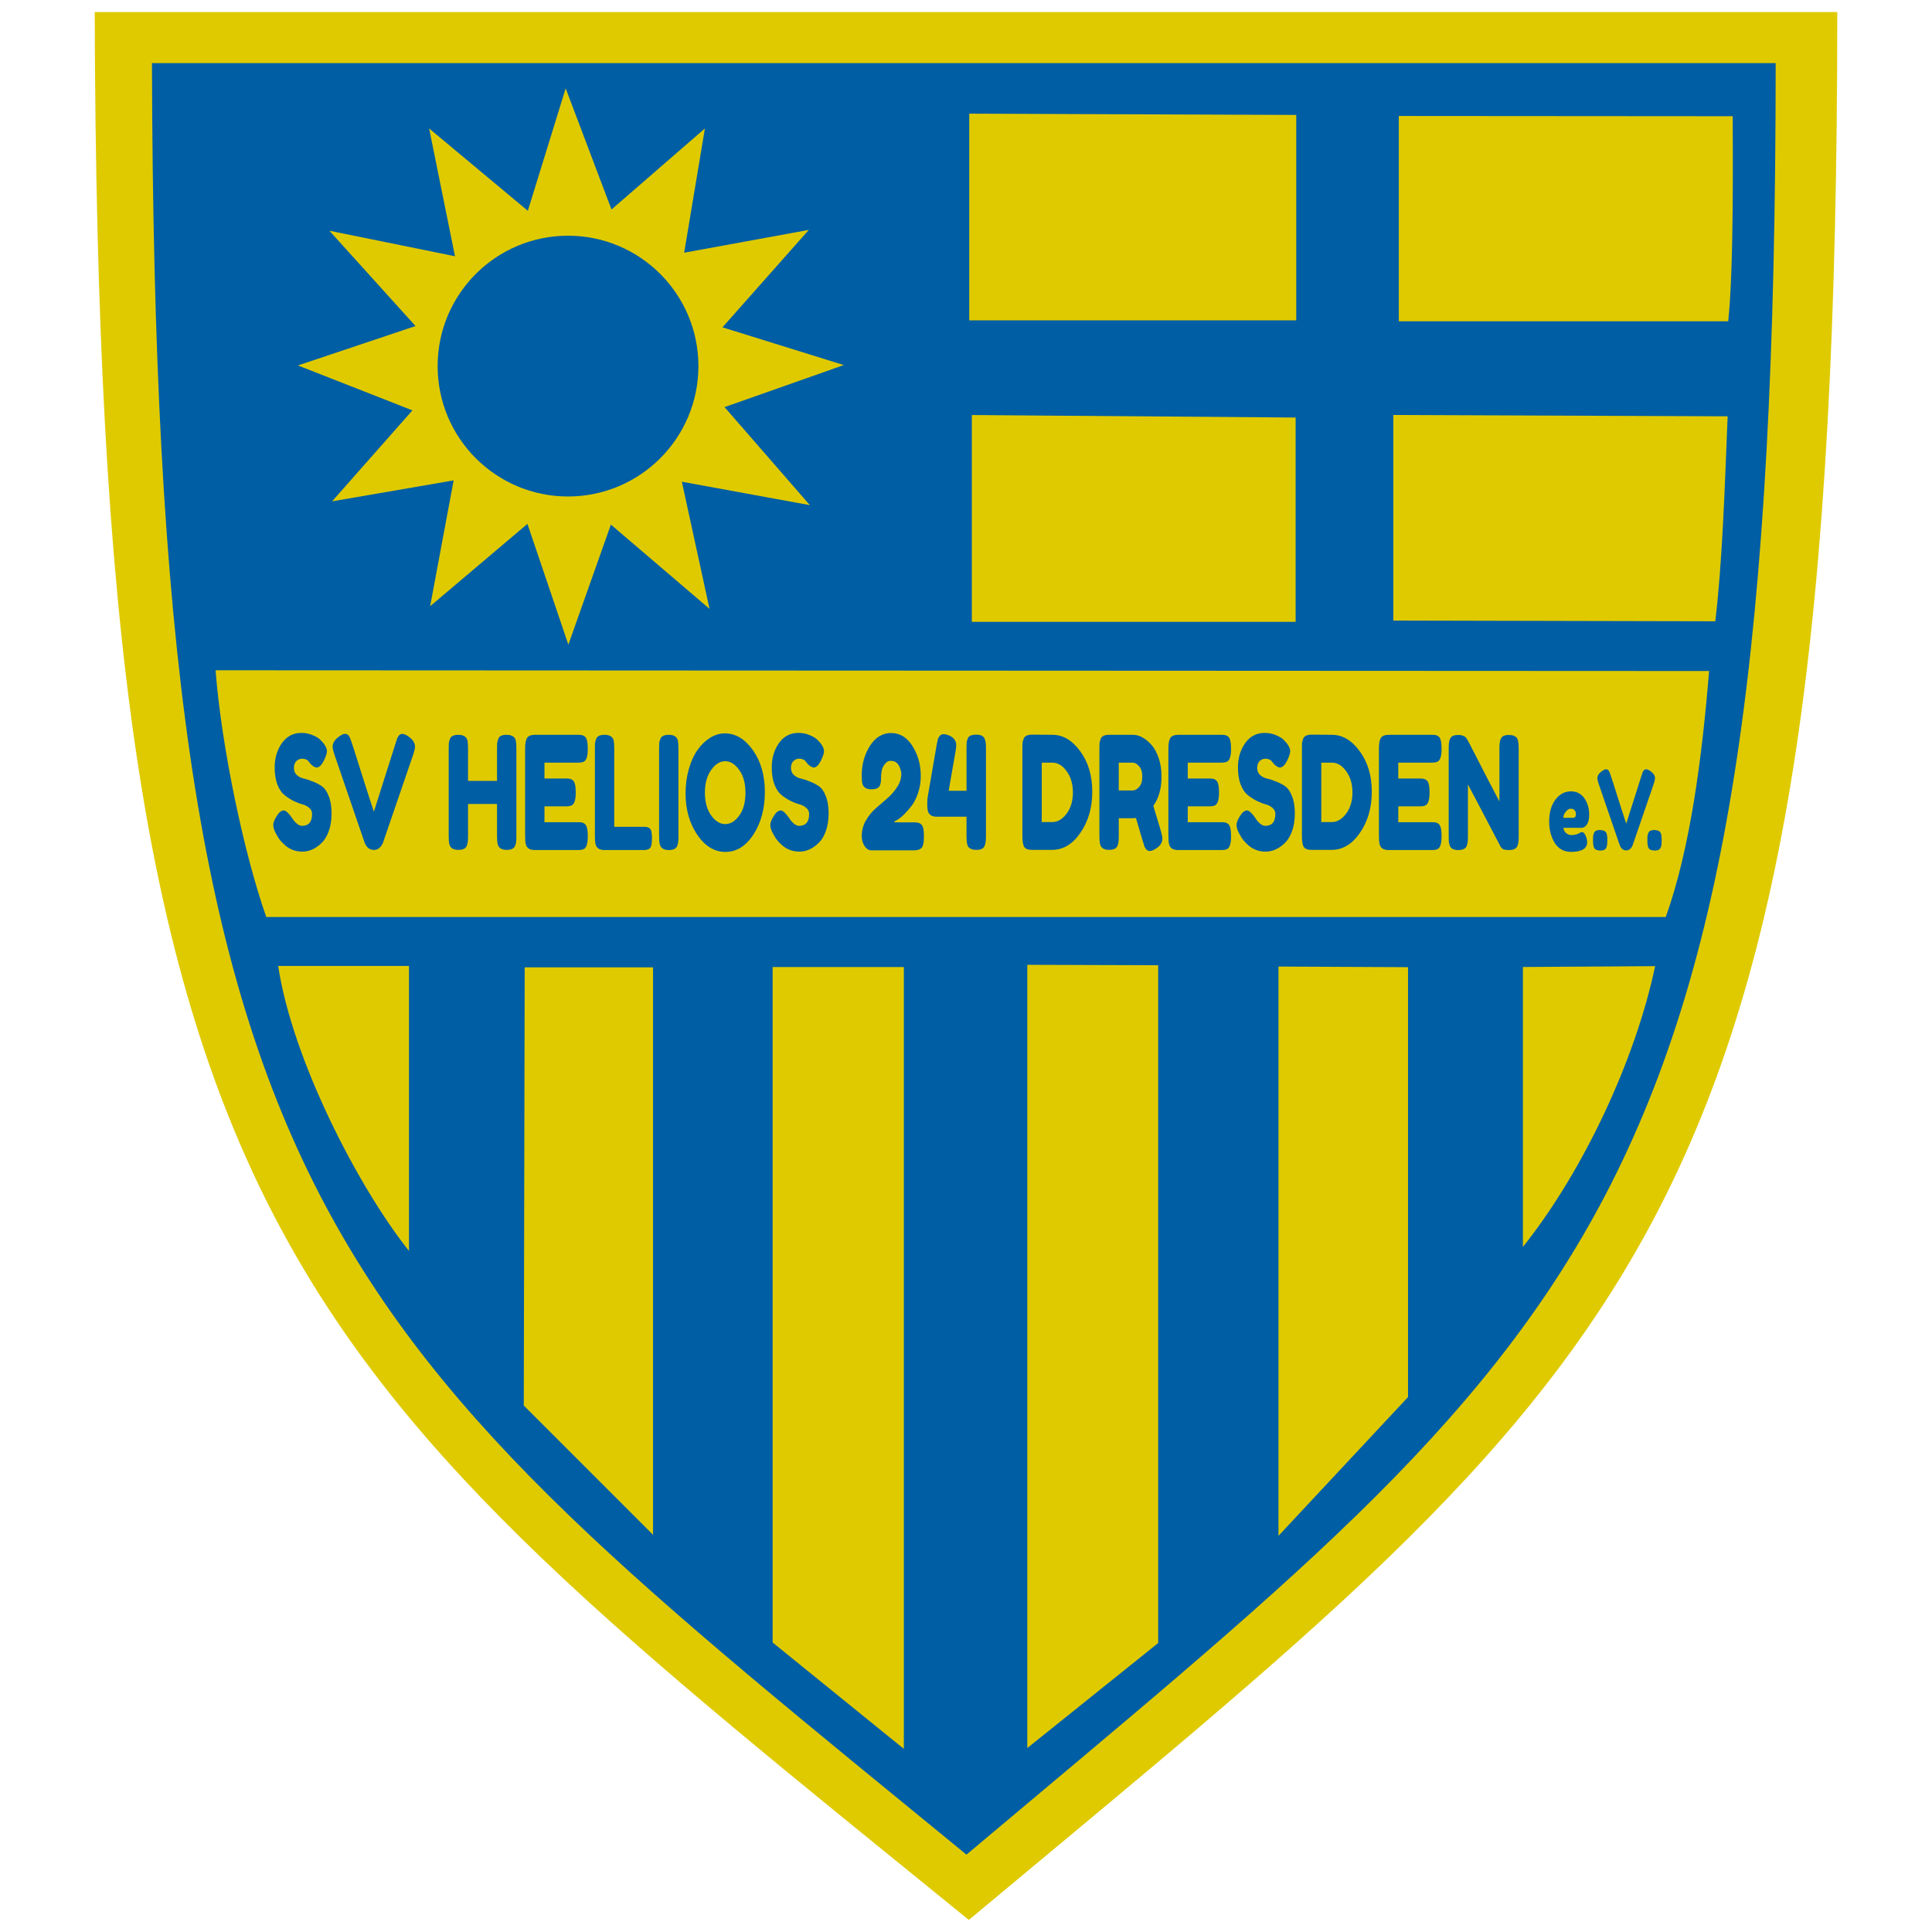 <?xml version="1.0" encoding="UTF-8" standalone="no"?>
<!-- Created with Inkscape (http://www.inkscape.org/) -->

<svg
   width="150mm"
   height="150mm"
   viewBox="0 0 150 150"
   version="1.1"
   id="svg5"
   inkscape:version="1.1.2 (0a00cf5339, 2022-02-04)"
   sodipodi:docname="logo.svg"
   inkscape:export-filename="/home/georg/Schreibtisch/favicon.png"
   inkscape:export-xdpi="22.860001"
   inkscape:export-ydpi="22.860001"
   xmlns:inkscape="http://www.inkscape.org/namespaces/inkscape"
   xmlns:sodipodi="http://sodipodi.sourceforge.net/DTD/sodipodi-0.dtd"
   xmlns="http://www.w3.org/2000/svg"
   xmlns:svg="http://www.w3.org/2000/svg">
  <sodipodi:namedview
     id="namedview7"
     pagecolor="#ffffff"
     bordercolor="#111111"
     borderopacity="1"
     inkscape:pageshadow="0"
     inkscape:pageopacity="0"
     inkscape:pagecheckerboard="1"
     inkscape:document-units="mm"
     showgrid="false"
     inkscape:zoom="0.88479686"
     inkscape:cx="101.15316"
     inkscape:cy="289.89705"
     inkscape:window-width="1845"
     inkscape:window-height="1146"
     inkscape:window-x="700"
     inkscape:window-y="134"
     inkscape:window-maximized="0"
     inkscape:current-layer="layer1" />
  <defs
     id="defs2" />
  <g
     inkscape:label="Ebene 1"
     inkscape:groupmode="layer"
     id="layer1">
    <path
       style="fill:#dfca00;fill-opacity:1;stroke:none;stroke-width:0.411px;stroke-linecap:butt;stroke-linejoin:miter;stroke-opacity:1"
       d="M 7.354,0.937 H 142.646 C 142.646,96.356 127.363,105.54 75.22,149.063 21.706,105.584 7.604,96.311 7.354,0.937 Z"
       id="path869"
       sodipodi:nodetypes="cccc" />
    <path
       style="fill:#005ea4;fill-opacity:1;stroke:none;stroke-width:0.384px;stroke-linecap:butt;stroke-linejoin:miter;stroke-opacity:1"
       d="M 11.798,4.902 H 137.863 c 0,89.599 -14.241,98.223 -62.827,139.091 C 25.172,103.166 12.031,94.458 11.798,4.902 Z"
       id="path869-3"
       sodipodi:nodetypes="cccc" />
    <g
       id="g11810"
       transform="matrix(1.553,0,0,1.553,-75.415,-115.96)">
      <path
         style="fill:#dfca00;fill-opacity:1;stroke:#dfca00;stroke-width:0.265px;stroke-linecap:butt;stroke-linejoin:miter;stroke-opacity:1"
         d="m 70.219,81.433 1.258,6.216 -6.081,-1.236 4.172,4.617 -5.724,1.918 5.56,2.182 -3.893,4.408 5.894,-1.016 -1.141,6.112 4.728,-4.001 1.986,5.858 2.063,-5.822 4.778,4.081 -1.342,-6.165 6.223,1.138 -4.144,-4.762 5.769,-2.034 -5.88,-1.829 4.197,-4.736 -6.039,1.104 1.007,-6.034 -4.535,3.934 -2.221,-5.874 -1.837,5.944 z"
         id="path6357"
         sodipodi:nodetypes="ccccccccccccccccccccccccc" />
    </g>
    <circle
       style="fill:#005ea4;fill-opacity:1;stroke:none;stroke-width:0.434;stroke-linecap:round;stroke-linejoin:bevel;stroke-opacity:0.604;paint-order:markers stroke fill"
       id="path7084"
       cx="44.101"
       cy="28.424"
       r="10.123" />
    <path
       style="fill:#dfca00;fill-opacity:1;stroke:none;stroke-width:0.411px;stroke-linecap:butt;stroke-linejoin:miter;stroke-opacity:1"
       d="M 21.598,74.996 H 31.753 V 97.122 C 27.792,92.142 22.687,82.242 21.598,74.996 Z"
       id="path2279"
       sodipodi:nodetypes="cccc" />
    <path
       style="fill:#dfca00;fill-opacity:1;stroke:none;stroke-width:0.411px;stroke-linecap:butt;stroke-linejoin:miter;stroke-opacity:1"
       d="M 40.737,75.104 H 50.702 V 119.161 L 40.666,109.124 Z"
       id="path2281" />
    <path
       style="fill:#dfca00;fill-opacity:1;stroke:none;stroke-width:0.411px;stroke-linecap:butt;stroke-linejoin:miter;stroke-opacity:1"
       d="M 59.986,75.081 V 127.523 l 10.188,8.258 V 75.079 Z"
       id="path2283" />
    <path
       style="fill:#dfca00;fill-opacity:1;stroke:none;stroke-width:0.411px;stroke-linecap:butt;stroke-linejoin:miter;stroke-opacity:1"
       d="m 79.759,74.907 v 60.811 l 10.162,-8.153 V 74.941 Z"
       id="path2285"
       sodipodi:nodetypes="ccccc" />
    <path
       style="fill:#dfca00;fill-opacity:1;stroke:none;stroke-width:0.411px;stroke-linecap:butt;stroke-linejoin:miter;stroke-opacity:1"
       d="M 99.261,75.043 V 119.24 L 109.319,108.467 V 75.091 Z"
       id="path2287" />
    <path
       style="fill:#dfca00;fill-opacity:1;stroke:none;stroke-width:0.411px;stroke-linecap:butt;stroke-linejoin:miter;stroke-opacity:1"
       d="m 118.238,75.077 v 21.734 c 4.656,-5.833 8.736,-14.501 10.265,-21.799 z"
       id="path2289"
       sodipodi:nodetypes="cccc" />
    <path
       style="fill:#dfca00;fill-opacity:1;stroke:none;stroke-width:0.411px;stroke-linecap:butt;stroke-linejoin:miter;stroke-opacity:1"
       d="m 17.192,52.04 115.503,0.057 c -0.555,6.727 -1.449,13.736 -3.365,19.101 H 20.674 C 18.96,66.334 17.206,58.078 16.736,52.042 Z"
       id="path2685"
       sodipodi:nodetypes="cccccc" />
    <path
       style="fill:#dfca00;fill-opacity:1;stroke:none;stroke-width:0.411px;stroke-linecap:butt;stroke-linejoin:miter;stroke-opacity:1"
       d="M 75.252,8.824 V 24.874 H 100.64 V 8.924 Z"
       id="path2687" />
    <path
       style="fill:#dfca00;fill-opacity:1;stroke:none;stroke-width:0.411px;stroke-linecap:butt;stroke-linejoin:miter;stroke-opacity:1"
       d="m 75.453,32.223 v 16.058 H 100.592 V 32.417 Z"
       id="path2689" />
    <path
       style="fill:#dfca00;fill-opacity:1;stroke:none;stroke-width:0.411px;stroke-linecap:butt;stroke-linejoin:miter;stroke-opacity:0.341"
       d="m 108.176,32.22 v 15.96 l 24.998,0.056 c 0.538,-4.503 0.723,-9.981 0.959,-15.914 z"
       id="path2691"
       sodipodi:nodetypes="ccccc" />
    <path
       style="fill:#dfca00;fill-opacity:1;stroke:none;stroke-width:0.411px;stroke-linecap:butt;stroke-linejoin:miter;stroke-opacity:0.442"
       d="M 108.603,9.005 V 24.944 h 25.574 c 0.458,-4.198 0.349,-13.887 0.349,-15.92 z"
       id="path2693"
       sodipodi:nodetypes="ccccc" />
    <g
       aria-label="SV HELIOS 24 DRESDEN"
       transform="scale(0.834,1.199)"
       id="text18215"
       style="font-size:10.181px;line-height:1.25;font-family:'Fredoka One';-inkscape-font-specification:'Fredoka One, Normal';letter-spacing:0px;word-spacing:0px;fill:#005ea4;stroke-width:0.255">
      <path
         d="m 25.703,53.995 q -0.265,-0.326 -0.265,-0.58 0,-0.265 0.438,-0.692 0.255,-0.244 0.54,-0.244 0.285,0 0.794,0.509 0.143,0.173 0.407,0.336 0.265,0.153 0.489,0.153 0.947,0 0.947,-0.774 0,-0.234 -0.265,-0.387 -0.255,-0.163 -0.641,-0.234 -0.387,-0.071 -0.835,-0.224 -0.448,-0.163 -0.835,-0.377 -0.387,-0.214 -0.652,-0.672 -0.255,-0.468 -0.255,-1.12 0,-0.896 0.662,-1.558 0.672,-0.672 1.822,-0.672 0.611,0 1.11,0.163 0.509,0.153 0.702,0.316 l 0.255,0.193 q 0.316,0.295 0.316,0.499 0,0.204 -0.244,0.56 -0.346,0.509 -0.713,0.509 -0.214,0 -0.529,-0.204 -0.031,-0.02 -0.122,-0.102 -0.081,-0.081 -0.153,-0.132 -0.214,-0.132 -0.55,-0.132 -0.326,0 -0.55,0.163 -0.214,0.153 -0.214,0.438 0,0.275 0.255,0.448 0.265,0.173 0.652,0.234 0.387,0.061 0.845,0.193 0.458,0.122 0.845,0.305 0.387,0.183 0.641,0.641 0.265,0.448 0.265,1.11 0,0.662 -0.265,1.171 -0.265,0.499 -0.692,0.774 -0.825,0.54 -1.761,0.54 -0.479,0 -0.906,-0.112 -0.428,-0.122 -0.692,-0.295 -0.54,-0.326 -0.753,-0.631 z"
         id="path841" />
      <path
         d="m 38.032,47.693 q 0.601,0.295 0.601,0.652 0,0.163 -0.153,0.489 l -2.81,5.701 q -0.112,0.224 -0.346,0.367 -0.224,0.132 -0.468,0.132 h -0.102 q -0.255,0 -0.489,-0.132 -0.224,-0.143 -0.336,-0.367 l -2.81,-5.701 q -0.153,-0.326 -0.153,-0.489 0,-0.356 0.601,-0.652 0.336,-0.173 0.509,-0.173 0.183,0 0.275,0.041 0.092,0.041 0.173,0.143 0.092,0.122 0.163,0.275 0.081,0.143 0.397,0.845 0.316,0.692 0.672,1.476 0.367,0.784 0.682,1.486 0.326,0.692 0.367,0.774 l 2.036,-4.459 q 0.081,-0.193 0.143,-0.305 0.183,-0.275 0.448,-0.275 0.265,0 0.601,0.173 z"
         id="path843" />
      <path
         d="m 46.38,47.856 q 0.081,-0.153 0.275,-0.214 0.193,-0.061 0.489,-0.061 0.295,0 0.468,0.051 0.173,0.051 0.265,0.122 0.092,0.071 0.143,0.204 0.051,0.173 0.051,0.529 v 5.65 q 0,0.234 -0.02,0.356 -0.01,0.112 -0.092,0.265 -0.143,0.275 -0.794,0.275 -0.713,0 -0.835,-0.377 -0.061,-0.173 -0.061,-0.529 v -2.067 h -2.698 v 2.077 q 0,0.234 -0.02,0.356 -0.01,0.112 -0.092,0.265 -0.143,0.275 -0.794,0.275 -0.713,0 -0.835,-0.377 -0.061,-0.173 -0.061,-0.529 v -5.65 q 0,-0.234 0.01,-0.346 0.02,-0.122 0.102,-0.275 0.143,-0.275 0.794,-0.275 0.713,0 0.845,0.377 0.051,0.173 0.051,0.529 v 2.077 h 2.698 v -2.087 q 0,-0.234 0.01,-0.346 0.02,-0.122 0.102,-0.275 z"
         id="path845" />
      <path
         d="m 50.687,53.241 h 3.136 q 0.234,0 0.346,0.02 0.122,0.01 0.275,0.092 0.275,0.143 0.275,0.794 0,0.713 -0.377,0.835 -0.173,0.061 -0.529,0.061 h -4.032 q -0.713,0 -0.835,-0.387 -0.061,-0.163 -0.061,-0.519 v -5.661 q 0,-0.519 0.193,-0.702 0.193,-0.193 0.733,-0.193 h 4.011 q 0.234,0 0.346,0.02 0.122,0.01 0.275,0.092 0.275,0.143 0.275,0.794 0,0.713 -0.377,0.835 -0.173,0.061 -0.529,0.061 h -3.126 v 1.028 h 2.016 q 0.234,0 0.346,0.02 0.122,0.01 0.275,0.092 0.275,0.143 0.275,0.794 0,0.713 -0.387,0.835 -0.173,0.061 -0.529,0.061 h -1.995 z"
         id="path847" />
      <path
         d="m 57.182,53.537 h 2.769 q 0.336,0 0.489,0.081 0.153,0.071 0.204,0.234 0.051,0.163 0.051,0.438 0,0.265 -0.051,0.428 -0.051,0.163 -0.173,0.224 -0.193,0.102 -0.529,0.102 h -3.665 q -0.713,0 -0.835,-0.387 -0.061,-0.163 -0.061,-0.519 v -5.661 q 0,-0.234 0.01,-0.346 0.02,-0.122 0.102,-0.275 0.143,-0.275 0.794,-0.275 0.713,0 0.845,0.377 0.051,0.173 0.051,0.529 z"
         id="path849" />
      <path
         d="m 61.357,48.477 q 0,-0.234 0.01,-0.346 0.02,-0.122 0.102,-0.275 0.143,-0.275 0.794,-0.275 0.713,0 0.845,0.377 0.051,0.173 0.051,0.529 v 5.661 q 0,0.244 -0.02,0.356 -0.01,0.112 -0.092,0.265 -0.143,0.275 -0.794,0.275 -0.713,0 -0.835,-0.387 -0.061,-0.163 -0.061,-0.519 z"
         id="path851" />
      <path
         d="m 67.475,47.489 q 1.507,0 2.617,1.089 1.11,1.089 1.11,2.708 0,1.609 -1.059,2.749 -1.059,1.13 -2.606,1.13 -1.548,0 -2.637,-1.12 -1.079,-1.12 -1.079,-2.667 0,-0.845 0.305,-1.578 0.305,-0.743 0.814,-1.242 0.509,-0.499 1.171,-0.784 0.662,-0.285 1.364,-0.285 z m -1.853,3.838 q 0,0.906 0.58,1.476 0.59,0.56 1.313,0.56 0.723,0 1.303,-0.55 0.58,-0.55 0.58,-1.476 0,-0.926 -0.59,-1.486 -0.58,-0.56 -1.303,-0.56 -0.723,0 -1.303,0.57 -0.58,0.56 -0.58,1.466 z"
         id="path853" />
      <path
         d="m 71.975,53.995 q -0.265,-0.326 -0.265,-0.58 0,-0.265 0.438,-0.692 0.255,-0.244 0.54,-0.244 0.285,0 0.794,0.509 0.143,0.173 0.407,0.336 0.265,0.153 0.489,0.153 0.947,0 0.947,-0.774 0,-0.234 -0.265,-0.387 Q 74.806,52.152 74.419,52.081 74.032,52.009 73.584,51.857 73.136,51.694 72.749,51.48 72.362,51.266 72.098,50.808 q -0.255,-0.468 -0.255,-1.12 0,-0.896 0.662,-1.558 0.672,-0.672 1.822,-0.672 0.611,0 1.11,0.163 0.509,0.153 0.702,0.316 l 0.255,0.193 q 0.316,0.295 0.316,0.499 0,0.204 -0.244,0.56 -0.346,0.509 -0.713,0.509 -0.214,0 -0.529,-0.204 -0.031,-0.02 -0.122,-0.102 -0.081,-0.081 -0.153,-0.132 -0.214,-0.132 -0.55,-0.132 -0.326,0 -0.55,0.163 -0.214,0.153 -0.214,0.438 0,0.275 0.255,0.448 0.265,0.173 0.652,0.234 0.387,0.061 0.845,0.193 0.458,0.122 0.845,0.305 0.387,0.183 0.641,0.641 0.265,0.448 0.265,1.11 0,0.662 -0.265,1.171 -0.265,0.499 -0.692,0.774 -0.825,0.54 -1.761,0.54 -0.479,0 -0.906,-0.112 -0.428,-0.122 -0.692,-0.295 -0.54,-0.326 -0.753,-0.631 z"
         id="path855" />
      <path
         d="m 85.119,53.251 q 0.417,0 0.59,0.102 0.183,0.092 0.244,0.295 0.061,0.193 0.061,0.519 0,0.316 -0.071,0.509 -0.061,0.193 -0.214,0.265 -0.224,0.122 -0.631,0.122 H 81.118 q -0.367,0 -0.631,-0.275 -0.265,-0.275 -0.265,-0.641 0,-0.55 0.377,-1.008 0.387,-0.468 0.926,-0.794 0.54,-0.336 1.079,-0.652 0.54,-0.326 0.916,-0.733 0.387,-0.407 0.387,-0.865 0,-0.092 -0.071,-0.255 -0.071,-0.173 -0.163,-0.275 -0.081,-0.112 -0.265,-0.204 -0.183,-0.092 -0.509,-0.092 -0.326,0 -0.57,0.244 -0.234,0.234 -0.265,0.468 l -0.041,0.234 v 0.061 q 0,0.224 -0.02,0.336 -0.01,0.112 -0.092,0.255 -0.153,0.244 -0.794,0.244 -0.713,0 -0.845,-0.387 -0.051,-0.163 -0.051,-0.519 0,-1.059 0.753,-1.894 0.764,-0.845 1.985,-0.845 1.232,0 1.995,0.855 0.764,0.845 0.764,1.934 0,0.58 -0.255,1.1 -0.255,0.519 -0.611,0.835 -0.753,0.672 -1.344,0.906 l -0.255,0.102 v 0.051 z"
         id="path857" />
      <path
         d="m 90.087,47.825 q 0.081,-0.143 0.275,-0.193 0.204,-0.061 0.519,-0.061 0.326,0 0.519,0.071 0.193,0.061 0.275,0.214 0.081,0.143 0.092,0.265 0.02,0.122 0.02,0.356 v 5.661 q 0,0.397 -0.102,0.59 -0.092,0.183 -0.295,0.244 -0.193,0.061 -0.489,0.061 -0.295,0 -0.468,-0.051 -0.173,-0.051 -0.265,-0.122 -0.092,-0.071 -0.132,-0.204 -0.061,-0.173 -0.061,-0.529 v -1.242 h -2.759 q -0.713,0 -0.845,-0.387 -0.051,-0.163 -0.051,-0.438 0,-0.275 0.031,-0.407 l 0.845,-3.411 q 0.061,-0.234 0.102,-0.356 0.051,-0.122 0.183,-0.234 0.143,-0.112 0.356,-0.112 0.214,0 0.468,0.071 0.713,0.193 0.713,0.652 0,0.163 -0.071,0.428 -0.01,0.02 -0.01,0.031 l -0.621,2.484 h 1.66 V 48.426 q 0,-0.234 0.01,-0.346 0.02,-0.112 0.102,-0.255 z"
         id="path859" />
      <path
         d="m 96.084,47.57 1.883,0.01 q 1.476,0 2.596,1.069 1.12,1.059 1.12,2.617 0,1.548 -1.1,2.657 -1.089,1.11 -2.647,1.11 h -1.863 q -0.621,0 -0.774,-0.255 Q 95.178,54.565 95.178,54.127 v -5.661 q 0,-0.244 0.01,-0.356 0.02,-0.112 0.102,-0.265 0.143,-0.275 0.794,-0.275 z m 1.883,5.661 q 0.733,0 1.324,-0.54 0.59,-0.55 0.59,-1.374 0,-0.825 -0.58,-1.374 -0.57,-0.56 -1.344,-0.56 h -0.977 v 3.848 z"
         id="path861" />
      <path
         d="m 108.057,53.781 q 0.153,0.367 0.153,0.529 0,0.387 -0.631,0.652 -0.326,0.143 -0.529,0.143 -0.193,0 -0.326,-0.092 -0.122,-0.102 -0.183,-0.204 -0.102,-0.193 -0.794,-1.843 l -0.316,0.02 h -1.283 v 1.15 q 0,0.234 -0.02,0.356 -0.01,0.112 -0.092,0.265 -0.143,0.275 -0.794,0.275 -0.713,0 -0.835,-0.377 -0.061,-0.173 -0.061,-0.529 v -5.65 q 0,-0.234 0.01,-0.346 0.02,-0.122 0.102,-0.275 0.143,-0.275 0.794,-0.275 h 2.199 q 0.896,0 1.741,0.652 0.407,0.316 0.672,0.855 0.265,0.54 0.265,1.201 0,1.15 -0.764,1.894 0.224,0.54 0.692,1.598 z m -3.909,-2.596 h 1.303 q 0.295,0 0.591,-0.224 0.295,-0.224 0.295,-0.672 0,-0.448 -0.295,-0.672 -0.295,-0.234 -0.611,-0.234 h -1.283 z"
         id="path863" />
      <path
         d="m 110.571,53.241 h 3.136 q 0.234,0 0.346,0.02 0.122,0.01 0.275,0.092 0.275,0.143 0.275,0.794 0,0.713 -0.377,0.835 -0.173,0.061 -0.529,0.061 h -4.032 q -0.713,0 -0.835,-0.387 -0.061,-0.163 -0.061,-0.519 v -5.661 q 0,-0.519 0.193,-0.702 0.193,-0.193 0.733,-0.193 h 4.011 q 0.234,0 0.346,0.02 0.122,0.01 0.275,0.092 0.275,0.143 0.275,0.794 0,0.713 -0.377,0.835 -0.173,0.061 -0.529,0.061 h -3.126 v 1.028 h 2.016 q 0.234,0 0.346,0.02 0.122,0.01 0.275,0.092 0.275,0.143 0.275,0.794 0,0.713 -0.387,0.835 -0.173,0.061 -0.529,0.061 h -1.995 z"
         id="path865" />
      <path
         d="m 115.377,53.995 q -0.265,-0.326 -0.265,-0.58 0,-0.265 0.438,-0.692 0.255,-0.244 0.54,-0.244 0.285,0 0.794,0.509 0.143,0.173 0.407,0.336 0.265,0.153 0.489,0.153 0.947,0 0.947,-0.774 0,-0.234 -0.265,-0.387 -0.255,-0.163 -0.641,-0.234 -0.387,-0.071 -0.835,-0.224 -0.448,-0.163 -0.835,-0.377 -0.387,-0.214 -0.652,-0.672 -0.255,-0.468 -0.255,-1.12 0,-0.896 0.662,-1.558 0.672,-0.672 1.822,-0.672 0.611,0 1.11,0.163 0.509,0.153 0.702,0.316 l 0.255,0.193 q 0.316,0.295 0.316,0.499 0,0.204 -0.244,0.56 -0.346,0.509 -0.713,0.509 -0.214,0 -0.529,-0.204 -0.03,-0.02 -0.122,-0.102 -0.081,-0.081 -0.153,-0.132 -0.214,-0.132 -0.55,-0.132 -0.326,0 -0.55,0.163 -0.214,0.153 -0.214,0.438 0,0.275 0.255,0.448 0.265,0.173 0.652,0.234 0.387,0.061 0.845,0.193 0.458,0.122 0.845,0.305 0.387,0.183 0.641,0.641 0.265,0.448 0.265,1.11 0,0.662 -0.265,1.171 -0.265,0.499 -0.692,0.774 -0.825,0.54 -1.761,0.54 -0.479,0 -0.906,-0.112 -0.428,-0.122 -0.692,-0.295 -0.54,-0.326 -0.753,-0.631 z"
         id="path867" />
      <path
         d="m 122.106,47.57 1.883,0.01 q 1.476,0 2.596,1.069 1.12,1.059 1.12,2.617 0,1.548 -1.1,2.657 -1.089,1.11 -2.647,1.11 h -1.863 q -0.621,0 -0.774,-0.255 -0.122,-0.214 -0.122,-0.652 v -5.661 q 0,-0.244 0.01,-0.356 0.02,-0.112 0.102,-0.265 0.143,-0.275 0.794,-0.275 z m 1.883,5.661 q 0.733,0 1.324,-0.54 0.591,-0.55 0.591,-1.374 0,-0.825 -0.58,-1.374 -0.57,-0.56 -1.344,-0.56 h -0.977 v 3.848 z"
         id="path870" />
      <path
         d="m 130.17,53.241 h 3.136 q 0.234,0 0.346,0.02 0.122,0.01 0.275,0.092 0.275,0.143 0.275,0.794 0,0.713 -0.377,0.835 -0.173,0.061 -0.529,0.061 h -4.032 q -0.713,0 -0.835,-0.387 -0.061,-0.163 -0.061,-0.519 v -5.661 q 0,-0.519 0.193,-0.702 0.193,-0.193 0.733,-0.193 h 4.011 q 0.234,0 0.346,0.02 0.122,0.01 0.275,0.092 0.275,0.143 0.275,0.794 0,0.713 -0.377,0.835 -0.173,0.061 -0.529,0.061 h -3.126 v 1.028 h 2.016 q 0.234,0 0.346,0.02 0.122,0.01 0.275,0.092 0.275,0.143 0.275,0.794 0,0.713 -0.387,0.835 -0.173,0.061 -0.529,0.061 h -1.995 z"
         id="path872" />
      <path
         d="m 139.679,47.896 q 0.102,-0.183 0.295,-0.244 0.193,-0.061 0.479,-0.061 0.295,0 0.468,0.051 0.183,0.051 0.265,0.122 0.092,0.071 0.132,0.214 0.061,0.163 0.061,0.519 v 5.65 q 0,0.244 -0.02,0.356 -0.01,0.112 -0.092,0.265 -0.143,0.275 -0.794,0.275 -0.397,0 -0.55,-0.061 -0.153,-0.061 -0.255,-0.193 -2.291,-3.054 -3.014,-3.991 v 3.35 q 0,0.244 -0.02,0.356 -0.01,0.112 -0.092,0.265 -0.143,0.275 -0.794,0.275 -0.631,0 -0.774,-0.275 -0.082,-0.153 -0.102,-0.275 -0.01,-0.122 -0.01,-0.356 v -5.681 q 0,-0.387 0.092,-0.56 0.102,-0.183 0.295,-0.244 0.193,-0.061 0.499,-0.061 0.305,0 0.479,0.061 0.183,0.051 0.255,0.122 0.041,0.031 0.234,0.265 2.148,2.922 2.871,3.859 v -3.441 q 0,-0.387 0.092,-0.56 z"
         id="path874" />
    </g>
    <g
       aria-label="e.V."
       transform="scale(0.835,1.198)"
       id="text24631"
       style="font-size:7.117px;line-height:1.25;font-family:'Fredoka One';-inkscape-font-specification:'Fredoka One, Normal';letter-spacing:0px;word-spacing:0px;fill:#005ea4;stroke-width:0.178">
      <path
         d="m 147.765,52.795 q 0,0.434 -0.221,0.648 -0.214,0.206 -0.477,0.206 h -1.687 q 0,0.199 0.235,0.335 0.235,0.135 0.47,0.135 0.413,0 0.648,-0.085 l 0.078,-0.028 q 0.171,-0.078 0.285,-0.078 0.228,0 0.391,0.32 0.092,0.192 0.092,0.327 0,0.633 -1.516,0.633 -0.527,0 -0.939,-0.178 -0.406,-0.185 -0.633,-0.484 -0.448,-0.577 -0.448,-1.288 0,-0.897 0.577,-1.431 0.584,-0.541 1.452,-0.541 0.989,0 1.452,0.698 0.242,0.37 0.242,0.811 z m -1.502,0.206 q 0.27,0 0.27,-0.228 0,-0.164 -0.128,-0.263 -0.121,-0.1 -0.356,-0.1 -0.228,0 -0.456,0.192 -0.228,0.185 -0.228,0.399 z"
         id="path994" />
      <path
         d="m 149.331,53.941 q 0.121,0.121 0.121,0.498 v 0.028 q 0,0.171 -0.014,0.256 -0.007,0.078 -0.071,0.192 -0.107,0.206 -0.541,0.206 -0.427,0 -0.569,-0.135 -0.135,-0.135 -0.135,-0.512 v -0.028 q 0,-0.164 0.007,-0.249 0.014,-0.085 0.071,-0.192 0.107,-0.214 0.534,-0.214 0.434,0 0.598,0.149 z"
         id="path996" />
      <path
         d="m 153.466,49.977 q 0.42,0.206 0.42,0.456 0,0.114 -0.107,0.342 l -1.964,3.986 q -0.078,0.157 -0.242,0.256 -0.157,0.093 -0.327,0.093 h -0.071 q -0.178,0 -0.342,-0.093 -0.157,-0.1 -0.235,-0.256 l -1.964,-3.986 q -0.107,-0.228 -0.107,-0.342 0,-0.249 0.42,-0.456 0.235,-0.121 0.356,-0.121 0.128,0 0.192,0.028 0.064,0.028 0.121,0.1 0.064,0.085 0.114,0.192 0.057,0.1 0.278,0.591 0.221,0.484 0.47,1.032 0.256,0.548 0.477,1.039 0.228,0.484 0.256,0.541 l 1.423,-3.117 q 0.057,-0.135 0.1,-0.214 0.128,-0.192 0.313,-0.192 0.185,0 0.42,0.121 z"
         id="path998" />
      <path
         d="m 154.384,53.941 q 0.121,0.121 0.121,0.498 v 0.028 q 0,0.171 -0.014,0.256 -0.007,0.078 -0.071,0.192 -0.107,0.206 -0.541,0.206 -0.427,0 -0.569,-0.135 -0.135,-0.135 -0.135,-0.512 v -0.028 q 0,-0.164 0.007,-0.249 0.014,-0.085 0.071,-0.192 0.107,-0.214 0.534,-0.214 0.434,0 0.598,0.149 z"
         id="path1000" />
    </g>
  </g>
</svg>

